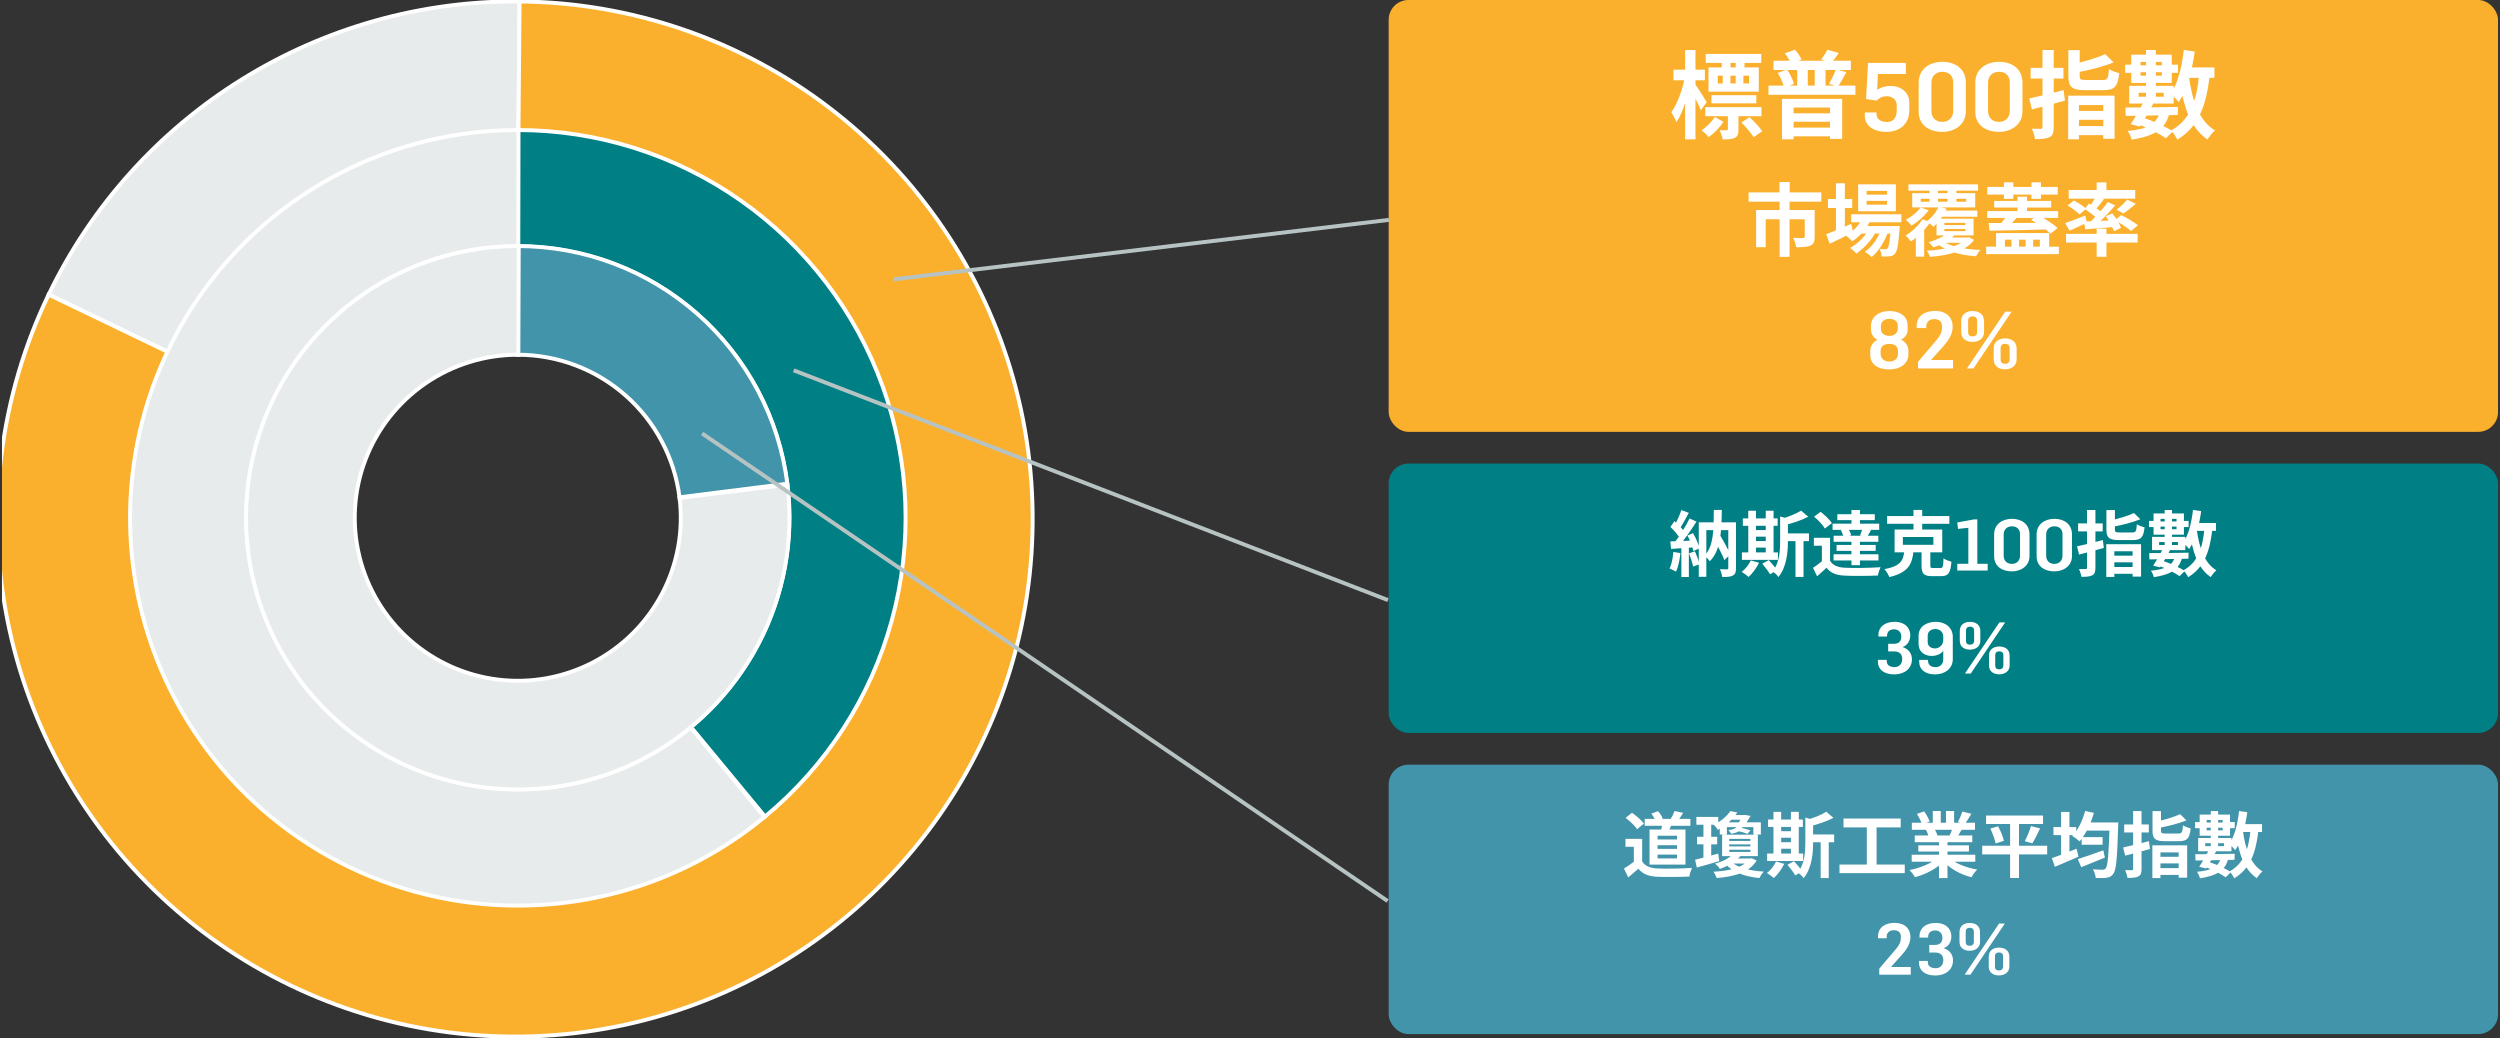 <svg width="631" height="262" viewBox="0 0 631 262" fill="none" xmlns="http://www.w3.org/2000/svg">
<rect x="0" y="0" width="631" height="262" fill="#333333" stroke="none"/>
<g clip-path="url(#clip0_6226_1542)">
<path d="M12.285 74.348C23.035 52.01 39.92 33.192 60.966 20.092C82.012 6.992 106.351 0.15 131.141 0.366L130.844 34.331C112.5 34.171 94.489 39.234 78.915 48.928C63.341 58.622 50.846 72.548 42.891 89.078L12.285 74.348Z" fill="#E7EBEB" stroke="white"/>
<path d="M131.14 0.366C159.429 0.612 186.873 10.036 209.347 27.218C231.821 44.401 248.11 68.414 255.765 95.649C263.421 122.883 262.029 151.867 251.798 178.242C241.568 204.618 223.052 226.96 199.035 241.909C175.017 256.859 146.796 263.608 118.614 261.142C90.432 258.677 63.811 247.129 42.755 228.236C21.698 209.343 7.343 184.126 1.848 156.375C-3.646 128.623 0.016 99.838 12.284 74.347L42.89 89.077C33.812 107.94 31.102 129.241 35.168 149.777C39.234 170.313 49.857 188.974 65.438 202.955C81.02 216.936 100.719 225.481 121.574 227.305C142.429 229.13 163.313 224.135 181.086 213.073C198.859 202.01 212.56 185.477 220.131 165.959C227.701 146.442 228.731 124.994 223.066 104.84C217.402 84.687 205.348 66.917 188.717 54.201C172.086 41.486 151.777 34.513 130.844 34.331L131.14 0.366Z" fill="#FBB02D" stroke="white"/>
<path d="M130.7 32.824C150.844 32.824 170.497 39.04 186.978 50.623C203.459 62.206 215.965 78.592 222.788 97.545C229.612 116.498 230.421 137.095 225.106 156.526C219.79 175.956 208.609 193.273 193.088 206.113L174.371 183.489C185.236 174.5 193.063 162.379 196.784 148.778C200.505 135.176 199.938 120.758 195.162 107.491C190.385 94.224 181.631 82.754 170.095 74.645C158.558 66.537 144.801 62.187 130.7 62.187L130.7 32.824Z" fill="#007F84" stroke="white"/>
<path d="M192.956 206.222C180.837 216.212 166.492 223.139 151.133 226.418C135.773 229.697 119.85 229.231 104.708 225.061C89.567 220.89 75.651 213.137 64.137 202.455C52.622 191.774 43.848 178.479 38.553 163.693C33.259 148.907 31.601 133.063 33.719 117.501C35.837 101.939 41.668 87.115 50.722 74.281C59.775 61.448 71.784 50.981 85.733 43.766C99.683 36.55 115.165 32.797 130.87 32.825L130.819 62.187C119.825 62.168 108.988 64.795 99.223 69.846C89.458 74.897 81.052 82.223 74.715 91.207C68.378 100.191 64.296 110.567 62.813 121.461C61.331 132.354 62.491 143.445 66.197 153.795C69.903 164.145 76.046 173.452 84.106 180.929C92.166 188.405 101.907 193.833 112.506 196.752C123.105 199.672 134.251 199.998 145.003 197.703C155.754 195.407 165.796 190.559 174.279 183.566L192.956 206.222Z" fill="#E7EBEB" stroke="white"/>
<path d="M130.685 62.103C147.386 62.103 163.513 68.197 176.04 79.241C188.567 90.285 196.634 105.521 198.727 122.09L171.51 125.528C170.255 115.587 165.414 106.445 157.898 99.819C150.382 93.192 140.706 89.536 130.685 89.536L130.685 62.103Z" fill="#4294AA" stroke="white"/>
<path d="M198.758 122.328C200.455 136.156 197.902 150.173 191.437 162.513C184.971 174.854 174.901 184.933 162.566 191.409C150.231 197.885 136.216 200.451 122.387 198.765C108.558 197.079 95.57 191.222 85.152 181.972C74.734 172.723 67.38 160.52 64.069 146.987C60.757 133.455 61.646 119.235 66.615 106.22C71.585 93.205 80.401 82.012 91.889 74.131C103.378 66.25 116.994 62.055 130.925 62.103L130.83 89.537C122.471 89.507 114.301 92.025 107.408 96.753C100.515 101.482 95.226 108.197 92.244 116.006C89.262 123.815 88.729 132.347 90.716 140.467C92.702 148.586 97.115 155.908 103.366 161.458C109.616 167.007 117.409 170.522 125.707 171.533C134.004 172.545 142.413 171.005 149.814 167.12C157.215 163.234 163.257 157.187 167.136 149.782C171.015 142.378 172.548 133.968 171.529 125.671L198.758 122.328Z" fill="#E7EBEB" stroke="white"/>
<rect x="350.5" width="280" height="109" rx="5" fill="#FBB02D"/>
<path d="M431.968 24.024H443.296V26.088H431.968V24.024ZM430.528 13.608H444.544V15.888H430.528V13.608ZM430.408 27.048H444.592V29.328H430.408V27.048ZM439.528 30.912L441.568 29.592C442.72 30.624 444.136 32.088 444.784 33.12L442.624 34.632C442.024 33.624 440.656 32.04 439.528 30.912ZM433.576 19.104V21.072H441.448V19.104H433.576ZM431.224 17.016H443.92V23.136H431.224V17.016ZM436.12 28.176H438.784V32.64C438.784 33.768 438.616 34.416 437.848 34.8C437.104 35.16 436.12 35.184 434.8 35.184C434.68 34.464 434.344 33.528 434.032 32.856C434.8 32.904 435.568 32.904 435.784 32.88C436.048 32.88 436.12 32.808 436.12 32.592V28.176ZM432.832 29.544L435.016 30.744C434.032 32.232 432.592 33.696 431.248 34.608C430.84 34.08 430.072 33.336 429.496 32.88C430.744 32.064 432.064 30.696 432.832 29.544ZM434.56 14.952H436.792V18.264H434.56V14.952ZM434.824 17.904H436.768V22.584H434.824V17.904ZM438.088 14.952H440.32V18.264H438.088V14.952ZM438.088 17.904H440.032V22.584H438.088V17.904ZM422.392 17.592H430.312V20.256H422.392V17.592ZM425.32 12.624H427.936V35.16H425.32V12.624ZM425.272 19.416L426.88 19.968C426.184 23.76 424.816 28.392 423.112 30.864C422.872 30.096 422.248 28.992 421.84 28.32C423.376 26.232 424.72 22.464 425.272 19.416ZM427.816 21.216C428.368 21.912 430.36 25.056 430.768 25.776L429.28 27.84C428.728 26.376 427.288 23.568 426.616 22.392L427.816 21.216ZM447.64 15.336H467.152V17.664H447.64V15.336ZM446.368 21.6H468.304V23.928H446.368V21.6ZM453.616 16.32H456.28V22.872H453.616V16.32ZM458.032 16.32H460.768V22.872H458.032V16.32ZM448.696 18.408L451.048 17.544C451.816 18.624 452.536 20.136 452.8 21.168L450.328 22.128C450.088 21.12 449.416 19.56 448.696 18.408ZM450.496 13.464L453.04 12.552C453.736 13.272 454.384 14.28 454.696 15L452.032 16.104C451.792 15.36 451.12 14.232 450.496 13.464ZM463.384 17.472L466.024 18.216C465.304 19.56 464.536 20.928 463.888 21.84L461.632 21.168C462.232 20.136 463 18.6 463.384 17.472ZM461.224 12.552L464.104 13.368C463.456 14.352 462.784 15.192 462.28 15.792L459.664 15.024C460.192 14.328 460.864 13.296 461.224 12.552ZM449.776 24.96H464.968V35.064H461.896V27.144H452.704V35.16H449.776V24.96ZM451.48 28.608H463.192V30.72H451.48V28.608ZM451.48 32.208H463.192V34.416H451.48V32.208ZM476.128 33.288C472.624 33.288 470.68 31.488 470.68 29.28V28.392H473.632V28.824C473.632 30.096 474.808 30.792 476.224 30.792C477.64 30.792 478.744 30.024 478.744 27.792V26.568C478.744 25.008 477.448 24.288 476.176 24.288C475.072 24.288 474.232 24.792 473.656 25.392L470.992 24.984L471.496 15.888H481.048V18.672H473.992L473.8 22.704C474.88 21.96 476.008 21.696 477.352 21.696C479.32 21.696 481.912 22.944 481.912 25.92V27.768C481.912 31.44 479.344 33.288 476.128 33.288ZM490.246 33.288C487.246 33.288 484.27 31.824 484.27 28.176V20.856C484.27 17.304 487.174 15.6 490.27 15.6C493.366 15.6 496.174 17.256 496.174 20.88V28.104C496.174 31.536 493.246 33.288 490.246 33.288ZM490.246 30.768C492.046 30.768 492.982 29.472 492.982 28.032V20.76C492.982 19.296 492.046 18.12 490.27 18.12C488.494 18.12 487.486 19.32 487.486 20.856V28.056C487.486 29.52 488.422 30.768 490.246 30.768ZM504.543 33.288C501.543 33.288 498.567 31.824 498.567 28.176V20.856C498.567 17.304 501.471 15.6 504.567 15.6C507.663 15.6 510.471 17.256 510.471 20.88V28.104C510.471 31.536 507.543 33.288 504.543 33.288ZM504.543 30.768C506.343 30.768 507.279 29.472 507.279 28.032V20.76C507.279 19.296 506.343 18.12 504.567 18.12C502.791 18.12 501.783 19.32 501.783 20.856V28.056C501.783 29.52 502.719 30.768 504.543 30.768ZM522.056 12.648H524.912V19.176C524.912 20.064 525.152 20.184 526.568 20.184C527.216 20.184 529.952 20.184 530.744 20.184C531.944 20.184 532.136 19.8 532.304 17.424C532.904 17.856 534.128 18.288 534.896 18.456C534.536 21.864 533.696 22.752 530.96 22.752C530.24 22.752 526.976 22.752 526.28 22.752C522.92 22.752 522.056 21.936 522.056 19.176V12.648ZM531.344 13.656L533.48 15.744C530.816 16.848 527.24 17.712 524.168 18.288C524.024 17.664 523.616 16.704 523.304 16.152C526.184 15.552 529.4 14.592 531.344 13.656ZM522.008 24.144H533.72V35.04H530.864V26.52H524.72V35.16H522.008V24.144ZM523.448 28.008H531.848V30.24H523.448V28.008ZM523.328 31.824H531.848V34.104H523.328V31.824ZM512.168 24.864C514.4 24.384 517.736 23.568 520.856 22.752L521.192 25.392C518.336 26.208 515.264 27 512.864 27.624L512.168 24.864ZM512.528 17.136H520.808V19.824H512.528V17.136ZM515.528 12.624H518.36V32.064C518.36 33.456 518.12 34.176 517.304 34.608C516.488 35.04 515.336 35.136 513.632 35.112C513.56 34.392 513.176 33.216 512.84 32.496C513.776 32.52 514.76 32.52 515.072 32.52C515.408 32.496 515.528 32.4 515.528 32.064V12.624ZM550.952 17.016H558.92V19.656H550.952V17.016ZM551.192 12.6L553.952 13.008C553.256 17.952 552.008 22.752 549.896 25.776C549.512 25.248 548.456 24.168 547.856 23.688C549.704 21.096 550.688 16.92 551.192 12.6ZM555.08 18.552L557.744 18.768C556.904 26.712 554.888 32.016 549.56 35.256C549.32 34.656 548.504 33.456 548.024 32.904C552.776 30.288 554.48 25.488 555.08 18.552ZM552.464 19.224C553.28 25.296 555.056 30.552 559.064 32.928C558.44 33.432 557.576 34.512 557.168 35.208C552.8 32.304 551 26.664 550.016 19.56L552.464 19.224ZM541.664 12.624H544.136V25.44H541.664V12.624ZM540.272 15.624V19.104H545.648V15.624H540.272ZM537.92 13.8H548.144V20.928H537.92V13.8ZM539.792 23.424V24.408H546.128V23.424H539.792ZM537.416 21.672H548.624V26.136H537.416V21.672ZM536.456 27.144C539.816 27.144 544.928 27.072 549.728 27L549.656 29.016C544.904 29.136 539.888 29.208 536.528 29.256L536.456 27.144ZM541.088 25.632L543.464 26.184C542.432 28.128 541.064 30.432 540.104 31.944L537.776 31.368C538.784 29.856 540.152 27.48 541.088 25.632ZM539.624 31.368L540.992 29.712C543.752 30.648 546.728 32.04 548.456 33.144L546.68 34.896C545.096 33.768 542.312 32.352 539.624 31.368ZM545.192 28.152L547.592 28.416C546.608 32.688 543.728 34.32 538.016 35.256C537.872 34.512 537.416 33.6 537.008 33.048C541.856 32.616 544.28 31.44 545.192 28.152ZM536.384 16.32H538.808V16.488H546.968V16.32H549.728V18.384H546.968V18.216H538.808V18.384H536.384V16.32ZM449.14 45.94H451.72V50H449.14V45.94ZM449.18 50.74H451.68V64.84H449.18V50.74ZM441.34 48.56H459.7V50.9H441.34V48.56ZM443.24 53H456.42V55.34H445.66V62.4H443.24V53ZM455.52 53H458.02V59.78C458.02 60.94 457.78 61.62 456.94 62C456.1 62.36 454.94 62.4 453.38 62.4C453.28 61.7 452.92 60.68 452.58 60.04C453.58 60.08 454.78 60.08 455.08 60.08C455.42 60.08 455.52 60 455.52 59.74V53ZM467.24 54.08H479.9V56.1H467.24V54.08ZM469.42 57.06H477.64V58.94H469.42V57.06ZM470.18 54.82L472.24 55.34C471.22 57.66 469.42 59.66 467.52 60.9C467.18 60.5 466.38 59.78 465.92 59.46C467.76 58.42 469.36 56.76 470.18 54.82ZM477.26 57.06H479.5C479.5 57.06 479.48 57.6 479.44 57.88C479.16 61.8 478.84 63.42 478.3 64.02C477.92 64.46 477.48 64.62 476.96 64.68C476.5 64.74 475.74 64.76 474.92 64.74C474.9 64.16 474.7 63.34 474.4 62.84C475.02 62.9 475.56 62.92 475.82 62.92C476.1 62.92 476.26 62.88 476.42 62.68C476.74 62.32 477.04 60.94 477.26 57.38V57.06ZM471.12 50.7V51.66H476.3V50.7H471.12ZM471.12 48.18V49.14H476.3V48.18H471.12ZM469 46.52H478.52V53.32H469V46.52ZM461.38 50.22H467.5V52.5H461.38V50.22ZM463.4 46.26H465.64V58.7H463.4V46.26ZM460.94 59.12C462.48 58.54 464.92 57.52 467.24 56.52L467.74 58.58C465.74 59.62 463.58 60.7 461.82 61.54L460.94 59.12ZM474.98 57.44L476.6 58.32C475.84 60.72 474.16 63.5 472.38 64.88C471.96 64.42 471.26 63.88 470.66 63.54C472.6 62.34 474.24 59.76 474.98 57.44ZM471.94 57.46L473.52 58.4C472.52 60.46 470.42 62.78 468.52 64C468.14 63.5 467.5 62.92 466.94 62.58C468.92 61.58 470.98 59.42 471.94 57.46ZM481.7 46.52H499.26V48.12H481.7V46.52ZM487.02 47.26H489.16V51.88H487.02V47.26ZM491.56 47.26H493.8V51.88H491.56V47.26ZM484.8 50.16V50.92H496.26V50.16H484.8ZM482.64 48.74H498.54V52.34H482.64V48.74ZM489.58 53.16H499.08V54.7H489.58V53.16ZM490.76 57.8V58.34H496.06V57.8H490.76ZM490.76 56.26V56.8H496.06V56.26H490.76ZM488.78 55.2H498.12V59.42H488.78V55.2ZM484.74 52.36L486.8 53.06C485.72 54.54 484.04 56.04 482.46 56.94C482.1 56.5 481.48 55.82 481.06 55.46C482.48 54.72 484.02 53.46 484.74 52.36ZM485.22 55.36L487.22 56.04C486.02 57.86 484.14 59.76 482.28 60.94C481.98 60.52 481.38 59.78 480.98 59.44C482.64 58.46 484.38 56.78 485.22 55.36ZM489.3 52.14L491.32 52.7C490.56 54.44 489.28 56.14 487.98 57.24C487.64 56.86 486.82 56.14 486.36 55.82C487.6 54.94 488.68 53.56 489.3 52.14ZM491.6 59.96H496.94V61.28H490.56L491.6 59.96ZM496.2 59.96H496.6L496.98 59.88L498.24 60.56C496.16 63.44 491.88 64.42 487.16 64.84C487 64.36 486.64 63.68 486.34 63.28C490.6 63.04 494.6 62.24 496.2 60.2V59.96ZM490.6 60.92C492.3 62.28 495.94 62.94 499.86 63.08C499.48 63.48 499 64.2 498.78 64.68C494.68 64.4 491.04 63.42 489 61.48L490.6 60.92ZM491.68 58.62L493.42 59.22C492.18 60.7 490.14 61.76 487.98 62.44C487.72 62.06 487.14 61.42 486.78 61.14C488.78 60.56 490.7 59.66 491.68 58.62ZM483.56 58.08L484.94 56.7L485.66 56.88V64.78H483.56V58.08ZM501.6 47.18H519.38V49.12H501.6V47.18ZM501.58 53.28H519.48V55H501.58V53.28ZM503.34 50.72H517.72V52.38H503.34V50.72ZM501.3 62.26H519.66V64.14H501.3V62.26ZM505.78 46.02H508.16V50.2H505.78V46.02ZM509.22 49.64H511.6V53.94H509.22V49.64ZM512.74 46.02H515.14V50.2H512.74V46.02ZM503.8 58.82H517.2V63.22H514.86V60.5H513.16V63.22H511.26V60.5H509.6V63.22H507.68V60.5H506.04V63.22H503.8V58.82ZM501.96 56.28C505.58 56.3 511.48 56.28 516.98 56.22L516.88 57.9C511.6 58.06 505.92 58.18 502.12 58.22L501.96 56.28ZM506.86 53.84L509.32 54.62C508.44 55.66 507.48 56.66 506.74 57.34L504.8 56.62C505.5 55.86 506.38 54.7 506.86 53.84ZM512.66 55.5L514.4 54.24C516.14 55.14 518.22 56.56 519.34 57.54L517.56 58.98C516.46 57.94 514.36 56.44 512.66 55.5ZM529.2 46.04H531.66V48.84H529.2V46.04ZM529.2 57.72H531.66V64.82H529.2V57.72ZM521.46 59.02H539.54V61.22H521.46V59.02ZM522.14 47.96H538.92V50.14H522.14V47.96ZM536.9 50.38L539.06 51.42C538.04 52.36 536.86 53.26 535.96 53.88L534.22 52.94C535.1 52.26 536.26 51.2 536.9 50.38ZM529 49.54L531.04 50.28C530.22 51.34 529.34 52.44 528.64 53.18L527.14 52.52C527.78 51.7 528.56 50.42 529 49.54ZM532.02 51L533.88 51.84C532.2 53.8 530 56.04 528.26 57.42L526.86 56.66C528.6 55.18 530.74 52.8 532.02 51ZM526.16 52.74L527.26 51.38C528.4 52.06 529.98 53.1 530.74 53.82L529.56 55.36C528.86 54.62 527.32 53.5 526.16 52.74ZM525.98 55.92C527.96 55.86 530.94 55.74 533.88 55.6L533.86 57.28C531.16 57.52 528.42 57.72 526.3 57.88L525.98 55.92ZM531.48 54.58L533.16 53.86C534.04 54.98 535 56.5 535.36 57.52L533.54 58.36C533.22 57.34 532.32 55.74 531.48 54.58ZM521.24 56.3C522.52 55.88 524.46 55.14 526.32 54.42L526.74 56.2C525.26 56.92 523.68 57.66 522.38 58.22L521.24 56.3ZM521.86 51.88L523.44 50.6C524.48 51.16 525.88 52.04 526.56 52.68L524.88 54.12C524.26 53.46 522.92 52.5 521.86 51.88ZM533.78 55.58L535.4 54.28C536.78 54.98 538.66 56.08 539.62 56.86L537.88 58.3C537.02 57.52 535.18 56.34 533.78 55.58ZM476.826 93.24C474.026 93.24 472.046 92.04 472.046 89.5V88.62C472.046 87.32 472.826 86.24 473.886 85.74C472.866 85.32 472.226 84.26 472.226 83.08V82.36C472.226 79.82 474.426 78.5 476.846 78.5C479.206 78.5 481.466 79.6 481.466 82.08C481.466 82.08 481.506 83.34 481.466 83.4C481.466 84.44 480.686 85.34 479.766 85.72C480.866 86.1 481.686 87.3 481.686 88.56V89.42C481.686 91.86 479.546 93.24 476.826 93.24ZM476.826 91.26C478.066 91.26 479.046 90.62 479.046 89.32V88.6C479.046 87.22 477.926 86.8 476.866 86.8C475.746 86.8 474.666 87.26 474.666 88.54V89.34C474.666 90.54 475.666 91.26 476.826 91.26ZM476.886 84.78C477.966 84.78 479.006 84.14 479.006 82.96V82.2C479.006 80.92 477.926 80.48 476.826 80.48C475.766 80.48 474.746 81.08 474.746 82.24V82.98C474.746 84.26 475.786 84.78 476.886 84.78ZM484.108 93V91.32L488.868 85.72C489.668 84.78 490.168 83.86 490.168 82.68V82.28C490.168 81.3 489.548 80.54 488.188 80.54C486.908 80.54 486.188 81.28 486.188 82.42V82.8H483.768V82.28C483.768 79.78 485.728 78.48 488.408 78.48C491.288 78.48 492.848 80.14 492.848 82.44C492.848 85.1 490.928 86.9 489.268 88.76L487.428 90.82V90.86H492.948V93H484.108ZM497.874 86.3C496.394 86.3 495.014 85.6 495.014 83.82V81.04C495.014 79.24 496.394 78.5 497.874 78.5C499.354 78.5 500.774 79.22 500.774 81.06V83.84C500.774 85.54 499.314 86.3 497.874 86.3ZM497.874 84.9C498.694 84.9 499.034 84.42 499.034 83.84V80.92C499.034 80.34 498.694 79.86 497.894 79.86C497.094 79.86 496.754 80.32 496.754 80.92V83.84C496.754 84.48 497.054 84.9 497.874 84.9ZM506.074 93.22C504.594 93.22 503.214 92.5 503.214 90.74V87.94C503.214 86.14 504.594 85.42 506.074 85.42C507.574 85.42 508.994 86.12 508.994 87.96V90.74C508.994 92.46 507.514 93.22 506.074 93.22ZM506.074 91.82C506.894 91.82 507.234 91.34 507.234 90.74V87.84C507.234 87.26 506.894 86.78 506.094 86.78C505.294 86.78 504.954 87.22 504.954 87.84V90.76C504.954 91.4 505.254 91.82 506.074 91.82ZM496.454 93L506.114 78.66H507.734L498.094 93H496.454Z" fill="white"/>
<rect x="350.5" y="117" width="280" height="68" rx="5" fill="#007F84"/>
<path d="M432.549 136.044L433.935 134.748C434.961 136.422 436.149 138.546 436.707 139.95L435.231 141.372C434.691 139.95 433.539 137.718 432.549 136.044ZM428.769 131.832H437.067V133.812H430.677V145.584H428.769V131.832ZM436.221 131.832H438.165V143.406C438.165 144.378 438.003 144.954 437.391 145.26C436.779 145.602 435.915 145.638 434.691 145.638C434.619 145.08 434.367 144.18 434.097 143.658C434.835 143.712 435.663 143.694 435.897 143.694C436.131 143.694 436.221 143.622 436.221 143.37V131.832ZM432.567 128.7H434.583C434.511 134.388 434.295 138.96 431.541 141.66C431.271 141.228 430.641 140.562 430.191 140.274C432.531 137.898 432.531 133.866 432.567 128.7ZM424.377 128.736L426.249 129.438C425.511 130.806 424.683 132.408 423.981 133.416L422.541 132.786C423.189 131.724 423.963 129.996 424.377 128.736ZM426.447 130.86L428.193 131.652C426.897 133.722 425.133 136.224 423.765 137.79L422.523 137.088C423.855 135.45 425.511 132.804 426.447 130.86ZM421.605 133.002L422.631 131.526C423.585 132.354 424.701 133.488 425.169 134.316L424.053 135.99C423.621 135.126 422.523 133.866 421.605 133.002ZM425.907 135.162L427.329 134.568C428.031 135.774 428.715 137.358 428.931 138.402L427.401 139.086C427.203 138.042 426.591 136.404 425.907 135.162ZM421.587 136.656C423.243 136.602 425.673 136.512 428.049 136.404L428.031 138.114C425.817 138.276 423.513 138.42 421.767 138.546L421.587 136.656ZM426.303 139.644L427.815 139.158C428.265 140.184 428.733 141.534 428.931 142.434L427.347 142.992C427.167 142.092 426.699 140.706 426.303 139.644ZM422.361 139.302L424.143 139.608C423.963 141.336 423.567 143.136 423.045 144.288C422.667 144.054 421.857 143.676 421.407 143.496C421.929 142.434 422.217 140.832 422.361 139.302ZM424.377 137.61H426.267V145.638H424.377V137.61ZM449.901 134.622H456.579V136.584H449.901V134.622ZM453.177 135.54H455.211V145.62H453.177V135.54ZM449.307 130.356L451.719 131.04C451.701 131.202 451.575 131.292 451.269 131.346V136.638C451.269 139.23 450.981 143.1 448.875 145.638C448.605 145.206 447.867 144.504 447.399 144.252C449.145 142.056 449.307 138.996 449.307 136.584V130.356ZM454.599 128.88L456.399 130.428C454.653 131.346 452.331 132.084 450.333 132.588C450.207 132.138 449.883 131.382 449.613 130.95C451.431 130.446 453.411 129.654 454.599 128.88ZM439.893 130.842H448.677V132.714H439.893V130.842ZM442.233 133.794H446.517V135.45H442.233V133.794ZM442.233 136.566H446.535V138.222H442.233V136.566ZM439.659 139.428H448.749V141.318H439.659V139.428ZM441.261 128.916H443.205V140.13H441.261V128.916ZM445.671 128.916H447.651V140.13H445.671V128.916ZM441.909 141.444L443.979 142.038C443.349 143.37 442.305 144.756 441.351 145.62C440.937 145.26 440.109 144.63 439.605 144.342C440.541 143.622 441.423 142.524 441.909 141.444ZM444.789 142.272L446.445 141.372C447.165 142.146 448.083 143.226 448.497 143.946L446.751 144.954C446.373 144.252 445.509 143.1 444.789 142.272ZM461.907 135.738V142.362H459.837V137.736H457.821V135.738H461.907ZM461.907 141.516C462.591 142.704 463.869 143.226 465.723 143.298C467.883 143.406 472.149 143.352 474.651 143.154C474.417 143.64 474.075 144.63 473.985 145.26C471.735 145.368 467.901 145.404 465.705 145.296C463.545 145.206 462.087 144.684 461.007 143.298C460.287 144 459.531 144.684 458.631 145.458L457.605 143.316C458.361 142.83 459.243 142.182 460.035 141.516H461.907ZM457.875 130.392L459.531 129.186C460.557 129.978 461.817 131.184 462.375 132.03L460.593 133.398C460.107 132.516 458.901 131.274 457.875 130.392ZM464.643 133.794L466.497 133.398C466.821 133.92 467.127 134.622 467.235 135.09L465.255 135.54C465.201 135.072 464.931 134.334 464.643 133.794ZM463.743 129.78H473.193V131.274H463.743V129.78ZM463.545 137.538H473.427V139.032H463.545V137.538ZM462.807 135.216H474.093V136.746H462.807V135.216ZM462.537 132.174H474.309V133.74H462.537V132.174ZM462.789 139.896H474.129V141.462H462.789V139.896ZM467.307 128.718H469.449V133.164H467.307V128.718ZM467.307 135.972H469.449V142.65H467.307V135.972ZM470.115 133.362L472.239 133.848C471.843 134.514 471.483 135.126 471.213 135.558L469.467 135.108C469.701 134.586 469.989 133.848 470.115 133.362ZM480.285 135.54V137.502H487.989V135.54H480.285ZM478.197 133.65H490.221V139.41H478.197V133.65ZM476.307 130.248H492.021V132.21H476.307V130.248ZM482.967 128.7H485.163V134.766H482.967V128.7ZM485.001 138.312H487.215V142.704C487.215 143.316 487.323 143.37 487.953 143.37C488.241 143.37 489.393 143.37 489.753 143.37C490.365 143.37 490.473 143.064 490.545 140.922C490.995 141.282 491.949 141.624 492.543 141.786C492.309 144.666 491.733 145.422 489.951 145.422C489.519 145.422 488.061 145.422 487.647 145.422C485.523 145.422 485.001 144.756 485.001 142.74V138.312ZM480.645 139.086H482.967C482.643 142.308 481.743 144.504 476.865 145.656C476.667 145.062 476.073 144.126 475.623 143.658C479.835 142.866 480.375 141.408 480.645 139.086ZM494.019 144V142.308H496.809V133.218L494.199 133.488L494.019 131.868L498.249 131.094H499.077V142.308H501.687V144H494.019ZM507.8 144.216C505.55 144.216 503.318 143.118 503.318 140.382V134.892C503.318 132.228 505.496 130.95 507.818 130.95C510.14 130.95 512.246 132.192 512.246 134.91V140.328C512.246 142.902 510.05 144.216 507.8 144.216ZM507.8 142.326C509.15 142.326 509.852 141.354 509.852 140.274V134.82C509.852 133.722 509.15 132.84 507.818 132.84C506.486 132.84 505.73 133.74 505.73 134.892V140.292C505.73 141.39 506.432 142.326 507.8 142.326ZM518.523 144.216C516.273 144.216 514.041 143.118 514.041 140.382V134.892C514.041 132.228 516.219 130.95 518.541 130.95C520.863 130.95 522.969 132.192 522.969 134.91V140.328C522.969 142.902 520.773 144.216 518.523 144.216ZM518.523 142.326C519.873 142.326 520.575 141.354 520.575 140.274V134.82C520.575 133.722 519.873 132.84 518.541 132.84C517.209 132.84 516.453 133.74 516.453 134.892V140.292C516.453 141.39 517.155 142.326 518.523 142.326ZM531.657 128.736H533.799V133.632C533.799 134.298 533.979 134.388 535.041 134.388C535.527 134.388 537.579 134.388 538.173 134.388C539.073 134.388 539.217 134.1 539.343 132.318C539.793 132.642 540.711 132.966 541.287 133.092C541.017 135.648 540.387 136.314 538.335 136.314C537.795 136.314 535.347 136.314 534.825 136.314C532.305 136.314 531.657 135.702 531.657 133.632V128.736ZM538.623 129.492L540.225 131.058C538.227 131.886 535.545 132.534 533.241 132.966C533.133 132.498 532.827 131.778 532.593 131.364C534.753 130.914 537.165 130.194 538.623 129.492ZM531.621 137.358H540.405V145.53H538.263V139.14H533.655V145.62H531.621V137.358ZM532.701 140.256H539.001V141.93H532.701V140.256ZM532.611 143.118H539.001V144.828H532.611V143.118ZM524.241 137.898C525.915 137.538 528.417 136.926 530.757 136.314L531.009 138.294C528.867 138.906 526.563 139.5 524.763 139.968L524.241 137.898ZM524.511 132.102H530.721V134.118H524.511V132.102ZM526.761 128.718H528.885V143.298C528.885 144.342 528.705 144.882 528.093 145.206C527.481 145.53 526.617 145.602 525.339 145.584C525.285 145.044 524.997 144.162 524.745 143.622C525.447 143.64 526.185 143.64 526.419 143.64C526.671 143.622 526.761 143.55 526.761 143.298V128.718ZM553.329 132.012H559.305V133.992H553.329V132.012ZM553.509 128.7L555.579 129.006C555.057 132.714 554.121 136.314 552.537 138.582C552.249 138.186 551.457 137.376 551.007 137.016C552.393 135.072 553.131 131.94 553.509 128.7ZM556.425 133.164L558.423 133.326C557.793 139.284 556.281 143.262 552.285 145.692C552.105 145.242 551.493 144.342 551.133 143.928C554.697 141.966 555.975 138.366 556.425 133.164ZM554.463 133.668C555.075 138.222 556.407 142.164 559.413 143.946C558.945 144.324 558.297 145.134 557.991 145.656C554.715 143.478 553.365 139.248 552.627 133.92L554.463 133.668ZM546.363 128.718H548.217V138.33H546.363V128.718ZM545.319 130.968V133.578H549.351V130.968H545.319ZM543.555 129.6H551.223V134.946H543.555V129.6ZM544.959 136.818V137.556H549.711V136.818H544.959ZM543.177 135.504H551.583V138.852H543.177V135.504ZM542.457 139.608C544.977 139.608 548.811 139.554 552.411 139.5L552.357 141.012C548.793 141.102 545.031 141.156 542.511 141.192L542.457 139.608ZM545.931 138.474L547.713 138.888C546.939 140.346 545.913 142.074 545.193 143.208L543.447 142.776C544.203 141.642 545.229 139.86 545.931 138.474ZM544.833 142.776L545.859 141.534C547.929 142.236 550.161 143.28 551.457 144.108L550.125 145.422C548.937 144.576 546.849 143.514 544.833 142.776ZM549.009 140.364L550.809 140.562C550.071 143.766 547.911 144.99 543.627 145.692C543.519 145.134 543.177 144.45 542.871 144.036C546.507 143.712 548.325 142.83 549.009 140.364ZM542.403 131.49H544.221V131.616H550.341V131.49H552.411V133.038H550.341V132.912H544.221V133.038H542.403V131.49ZM478.105 170.216C475.333 170.216 473.983 168.83 473.983 167.012V166.544H476.215V166.886C476.215 167.93 477.097 168.38 478.213 168.38C479.329 168.38 480.121 167.606 480.121 166.31C480.121 164.618 478.753 164.42 478.123 164.42H476.575V162.494H477.979C479.149 162.494 479.887 162.008 479.887 160.658C479.887 159.344 478.897 158.84 478.105 158.84C476.863 158.84 476.287 159.506 476.287 160.532V160.658H474.109V160.226C474.109 158.372 475.603 156.95 478.159 156.95C480.967 156.95 482.155 158.642 482.155 160.334C482.155 161.738 481.399 162.908 480.283 163.286V163.358C481.453 163.7 482.569 164.744 482.569 166.382C482.569 168.992 480.409 170.216 478.105 170.216ZM488.421 170.216C485.937 170.216 484.407 169.01 484.407 167.012V166.544H486.639V166.814C486.639 167.822 487.395 168.38 488.511 168.38C489.825 168.38 490.473 167.516 490.473 166.418V164.258C489.897 165.14 488.691 165.554 487.539 165.554C485.595 165.554 484.245 164.348 484.245 162.584V160.496C484.245 158.174 486.189 156.95 488.619 156.95C491.031 156.95 492.885 158.426 492.885 160.73V166.382C492.885 168.794 490.833 170.216 488.421 170.216ZM488.403 163.664C489.321 163.664 490.473 162.908 490.473 161.576V160.712C490.473 159.704 489.825 158.768 488.511 158.768C487.197 158.768 486.549 159.542 486.549 160.478V162.026C486.549 163.214 487.539 163.664 488.403 163.664ZM497.224 163.97C495.892 163.97 494.65 163.34 494.65 161.738V159.236C494.65 157.616 495.892 156.95 497.224 156.95C498.556 156.95 499.834 157.598 499.834 159.254V161.756C499.834 163.286 498.52 163.97 497.224 163.97ZM497.224 162.71C497.962 162.71 498.268 162.278 498.268 161.756V159.128C498.268 158.606 497.962 158.174 497.242 158.174C496.522 158.174 496.216 158.588 496.216 159.128V161.756C496.216 162.332 496.486 162.71 497.224 162.71ZM504.604 170.198C503.272 170.198 502.03 169.55 502.03 167.966V165.446C502.03 163.826 503.272 163.178 504.604 163.178C505.954 163.178 507.232 163.808 507.232 165.464V167.966C507.232 169.514 505.9 170.198 504.604 170.198ZM504.604 168.938C505.342 168.938 505.648 168.506 505.648 167.966V165.356C505.648 164.834 505.342 164.402 504.622 164.402C503.902 164.402 503.596 164.798 503.596 165.356V167.984C503.596 168.56 503.866 168.938 504.604 168.938ZM495.946 170L504.64 157.094H506.098L497.422 170H495.946Z" fill="white"/>
<rect x="350.5" y="193" width="280" height="68" rx="5" fill="#4294AA"/>
<path d="M415.116 206.68H426.654V208.426H415.116V206.68ZM419.616 207.526L422.1 207.67C421.74 208.642 421.254 209.614 420.912 210.262L419.166 209.956C419.346 209.236 419.544 208.228 419.616 207.526ZM422.658 204.7L424.836 205.168C424.332 205.96 423.846 206.716 423.45 207.238L421.65 206.788C421.992 206.194 422.442 205.312 422.658 204.7ZM416.79 205.366L418.482 204.736C418.986 205.276 419.49 206.05 419.67 206.59L417.888 207.292C417.726 206.77 417.258 205.942 416.79 205.366ZM414.486 211.738V218.362H412.38V213.736H410.274V211.738H414.486ZM414.486 217.426C415.206 218.614 416.574 219.136 418.446 219.208C420.552 219.298 424.638 219.244 427.068 219.046C426.834 219.55 426.474 220.594 426.384 221.242C424.206 221.35 420.57 221.386 418.41 221.296C416.196 221.206 414.702 220.684 413.532 219.28C412.74 219.982 411.93 220.666 410.958 221.458L409.896 219.208C410.706 218.704 411.678 218.074 412.506 217.426H414.486ZM410.31 206.428L411.912 205.132C412.992 205.888 414.306 207.022 414.936 207.868L413.208 209.29C412.668 208.444 411.372 207.238 410.31 206.428ZM418.374 213.322V214.258H423.288V213.322H418.374ZM418.374 215.698V216.652H423.288V215.698H418.374ZM418.374 210.946V211.882H423.288V210.946H418.374ZM416.34 209.38H425.412V218.218H416.34V209.38ZM436.464 213.124V213.628H441.792V213.124H436.464ZM436.464 214.474V215.032H441.792V214.474H436.464ZM436.464 211.738V212.26H441.792V211.738H436.464ZM434.664 210.676H443.682V216.094H434.664V210.676ZM434.07 207.562H444.438V210.64H442.548V208.768H435.87V210.64H434.07V207.562ZM436.734 204.718L438.498 205.078C437.4 206.716 435.834 208.228 433.602 209.47C433.386 209.074 432.882 208.444 432.54 208.174C434.52 207.22 435.942 205.906 436.734 204.718ZM437.4 215.572L439.38 215.968C438.102 217.408 436.464 218.452 434.106 219.316C433.836 218.884 433.26 218.254 432.846 217.984C435.006 217.39 436.554 216.508 437.4 215.572ZM439.758 205.726H440.064L440.388 205.69L441.846 205.924C441.396 206.734 440.82 207.634 440.37 208.21L438.57 207.976C438.984 207.472 439.488 206.626 439.758 205.942V205.726ZM441.324 216.67H441.738L442.116 216.616L443.376 217.192C441.576 220.216 437.778 221.242 433.278 221.62C433.134 221.134 432.774 220.432 432.486 220.018C436.482 219.802 439.992 219.028 441.324 216.904V216.67ZM437.076 217.552C438.534 219.01 441.612 219.784 445.176 219.982C444.798 220.378 444.312 221.116 444.06 221.62C440.334 221.242 437.292 220.144 435.528 218.056L437.076 217.552ZM438.516 208.21H439.938C439.704 209.434 438.984 210.1 436.95 210.442C436.824 210.154 436.518 209.74 436.248 209.524C437.814 209.326 438.336 208.948 438.516 208.21ZM438.318 209.686L439.11 208.876C439.974 209.02 441.162 209.344 441.828 209.578L441.036 210.478C440.388 210.19 439.2 209.848 438.318 209.686ZM428.166 206.194H433.692V208.156H428.166V206.194ZM428.328 211.216H433.422V213.106H428.328V211.216ZM427.842 216.994C429.336 216.652 431.55 216.04 433.674 215.446L433.944 217.336C432 217.93 429.912 218.524 428.274 218.974L427.842 216.994ZM436.5 205.726H440.298V206.896H435.672L436.5 205.726ZM429.948 206.986H431.91V217.102L429.948 217.606V206.986ZM437.328 216.67H441.882V217.948H436.068L437.328 216.67ZM456.264 210.622H462.942V212.584H456.264V210.622ZM459.54 211.54H461.574V221.62H459.54V211.54ZM455.67 206.356L458.082 207.04C458.064 207.202 457.938 207.292 457.632 207.346V212.638C457.632 215.23 457.344 219.1 455.238 221.638C454.968 221.206 454.23 220.504 453.762 220.252C455.508 218.056 455.67 214.996 455.67 212.584V206.356ZM460.962 204.88L462.762 206.428C461.016 207.346 458.694 208.084 456.696 208.588C456.57 208.138 456.246 207.382 455.976 206.95C457.794 206.446 459.774 205.654 460.962 204.88ZM446.256 206.842H455.04V208.714H446.256V206.842ZM448.596 209.794H452.88V211.45H448.596V209.794ZM448.596 212.566H452.898V214.222H448.596V212.566ZM446.022 215.428H455.112V217.318H446.022V215.428ZM447.624 204.916H449.568V216.13H447.624V204.916ZM452.034 204.916H454.014V216.13H452.034V204.916ZM448.272 217.444L450.342 218.038C449.712 219.37 448.668 220.756 447.714 221.62C447.3 221.26 446.472 220.63 445.968 220.342C446.904 219.622 447.786 218.524 448.272 217.444ZM451.152 218.272L452.808 217.372C453.528 218.146 454.446 219.226 454.86 219.946L453.114 220.954C452.736 220.252 451.872 219.1 451.152 218.272ZM465.3 206.59H479.736V208.84H465.3V206.59ZM464.292 218.2H480.762V220.378H464.292V218.2ZM471.186 207.814H473.652V219.064H471.186V207.814ZM482.508 215.734H498.564V217.498H482.508V215.734ZM482.544 207.652H498.492V209.434H482.544V207.652ZM483.282 210.874H497.808V212.566H483.282V210.874ZM484.182 213.358H496.962V214.924H484.182V213.358ZM489.402 211.738H491.544V221.62H489.402V211.738ZM487.836 204.7H489.852V208.498H487.836V204.7ZM491.166 204.7H493.218V208.372H491.166V204.7ZM489.006 216.526L490.698 217.282C488.988 219.154 486.108 220.684 483.336 221.404C483.048 220.882 482.418 220.054 481.95 219.604C484.668 219.082 487.53 217.894 489.006 216.526ZM491.976 216.472C493.434 217.894 496.242 219.01 499.05 219.478C498.564 219.928 497.916 220.828 497.592 221.422C494.748 220.702 491.994 219.172 490.302 217.138L491.976 216.472ZM495.306 204.844L497.574 205.384C496.998 206.374 496.386 207.346 495.918 208.012L494.172 207.472C494.586 206.734 495.054 205.636 495.306 204.844ZM492.93 208.714L495.216 209.236C494.73 210.1 494.262 210.892 493.884 211.468L492.048 210.946C492.372 210.298 492.75 209.38 492.93 208.714ZM483.84 205.42L485.694 204.79C486.216 205.564 486.81 206.644 487.062 207.346L485.1 208.048C484.902 207.346 484.326 206.248 483.84 205.42ZM486.126 209.452L488.214 209.128C488.52 209.632 488.862 210.334 489.006 210.82L486.81 211.198C486.702 210.73 486.396 209.974 486.126 209.452ZM501.282 205.834H515.664V207.976H501.282V205.834ZM500.31 213.466H516.708V215.644H500.31V213.466ZM502.362 209.128L504.324 208.552C504.954 209.704 505.584 211.234 505.782 212.224L503.694 212.89C503.514 211.918 502.938 210.334 502.362 209.128ZM512.622 208.498L514.926 209.092C514.278 210.46 513.54 211.936 512.946 212.872L511.056 212.314C511.614 211.27 512.28 209.686 512.622 208.498ZM507.348 206.734H509.598V221.602H507.348V206.734ZM525.402 211.288H530.694V213.214H525.402V211.288ZM524.448 216.832C526.05 216.346 528.534 215.464 530.874 214.618L531.27 216.454C529.236 217.3 527.022 218.2 525.294 218.866L524.448 216.832ZM526.248 207.598H533.124V209.65H526.248V207.598ZM532.476 207.598H534.654C534.654 207.598 534.636 208.354 534.618 208.624C534.384 216.67 534.132 219.586 533.412 220.522C532.926 221.224 532.44 221.44 531.702 221.548C531.054 221.656 529.992 221.638 528.966 221.602C528.93 220.99 528.624 220.036 528.246 219.406C529.308 219.514 530.262 219.514 530.712 219.514C531.054 219.514 531.252 219.442 531.468 219.19C532.008 218.578 532.26 215.572 532.476 208.066V207.598ZM526.284 204.682L528.498 205.168C527.706 207.958 526.374 210.658 524.898 212.368C524.484 211.972 523.548 211.288 523.026 210.982C524.502 209.506 525.654 207.13 526.284 204.682ZM518.292 208.75H524.034V210.784H518.292V208.75ZM520.218 204.934H522.324V216.904H520.218V204.934ZM517.896 216.598C519.462 216.076 521.874 215.122 524.124 214.222L524.61 216.22C522.594 217.12 520.398 218.056 518.652 218.776L517.896 216.598ZM543.294 204.736H545.436V209.632C545.436 210.298 545.616 210.388 546.678 210.388C547.164 210.388 549.216 210.388 549.81 210.388C550.71 210.388 550.854 210.1 550.98 208.318C551.43 208.642 552.348 208.966 552.924 209.092C552.654 211.648 552.024 212.314 549.972 212.314C549.432 212.314 546.984 212.314 546.462 212.314C543.942 212.314 543.294 211.702 543.294 209.632V204.736ZM550.26 205.492L551.862 207.058C549.864 207.886 547.182 208.534 544.878 208.966C544.77 208.498 544.464 207.778 544.23 207.364C546.39 206.914 548.802 206.194 550.26 205.492ZM543.258 213.358H552.042V221.53H549.9V215.14H545.292V221.62H543.258V213.358ZM544.338 216.256H550.638V217.93H544.338V216.256ZM544.248 219.118H550.638V220.828H544.248V219.118ZM535.878 213.898C537.552 213.538 540.054 212.926 542.394 212.314L542.646 214.294C540.504 214.906 538.2 215.5 536.4 215.968L535.878 213.898ZM536.148 208.102H542.358V210.118H536.148V208.102ZM538.398 204.718H540.522V219.298C540.522 220.342 540.342 220.882 539.73 221.206C539.118 221.53 538.254 221.602 536.976 221.584C536.922 221.044 536.634 220.162 536.382 219.622C537.084 219.64 537.822 219.64 538.056 219.64C538.308 219.622 538.398 219.55 538.398 219.298V204.718ZM564.966 208.012H570.942V209.992H564.966V208.012ZM565.146 204.7L567.216 205.006C566.694 208.714 565.758 212.314 564.174 214.582C563.886 214.186 563.094 213.376 562.644 213.016C564.03 211.072 564.768 207.94 565.146 204.7ZM568.062 209.164L570.06 209.326C569.43 215.284 567.918 219.262 563.922 221.692C563.742 221.242 563.13 220.342 562.77 219.928C566.334 217.966 567.612 214.366 568.062 209.164ZM566.1 209.668C566.712 214.222 568.044 218.164 571.05 219.946C570.582 220.324 569.934 221.134 569.628 221.656C566.352 219.478 565.002 215.248 564.264 209.92L566.1 209.668ZM558 204.718H559.854V214.33H558V204.718ZM556.956 206.968V209.578H560.988V206.968H556.956ZM555.192 205.6H562.86V210.946H555.192V205.6ZM556.596 212.818V213.556H561.348V212.818H556.596ZM554.814 211.504H563.22V214.852H554.814V211.504ZM554.094 215.608C556.614 215.608 560.448 215.554 564.048 215.5L563.994 217.012C560.43 217.102 556.668 217.156 554.148 217.192L554.094 215.608ZM557.568 214.474L559.35 214.888C558.576 216.346 557.55 218.074 556.83 219.208L555.084 218.776C555.84 217.642 556.866 215.86 557.568 214.474ZM556.47 218.776L557.496 217.534C559.566 218.236 561.798 219.28 563.094 220.108L561.762 221.422C560.574 220.576 558.486 219.514 556.47 218.776ZM560.646 216.364L562.446 216.562C561.708 219.766 559.548 220.99 555.264 221.692C555.156 221.134 554.814 220.45 554.508 220.036C558.144 219.712 559.962 218.83 560.646 216.364ZM554.04 207.49H555.858V207.616H561.978V207.49H564.048V209.038H561.978V208.912H555.858V209.038H554.04V207.49ZM474.324 246V244.488L478.608 239.448C479.328 238.602 479.778 237.774 479.778 236.712V236.352C479.778 235.47 479.22 234.786 477.996 234.786C476.844 234.786 476.196 235.452 476.196 236.478V236.82H474.018V236.352C474.018 234.102 475.782 232.932 478.194 232.932C480.786 232.932 482.19 234.426 482.19 236.496C482.19 238.89 480.462 240.51 478.968 242.184L477.312 244.038V244.074H482.28V246H474.324ZM488.477 246.216C485.705 246.216 484.355 244.83 484.355 243.012V242.544H486.587V242.886C486.587 243.93 487.469 244.38 488.585 244.38C489.701 244.38 490.493 243.606 490.493 242.31C490.493 240.618 489.125 240.42 488.495 240.42H486.947V238.494H488.351C489.521 238.494 490.259 238.008 490.259 236.658C490.259 235.344 489.269 234.84 488.477 234.84C487.235 234.84 486.659 235.506 486.659 236.532V236.658H484.481V236.226C484.481 234.372 485.975 232.95 488.531 232.95C491.339 232.95 492.527 234.642 492.527 236.334C492.527 237.738 491.771 238.908 490.655 239.286V239.358C491.825 239.7 492.941 240.744 492.941 242.382C492.941 244.992 490.781 246.216 488.477 246.216ZM497.154 239.97C495.822 239.97 494.58 239.34 494.58 237.738V235.236C494.58 233.616 495.822 232.95 497.154 232.95C498.486 232.95 499.764 233.598 499.764 235.254V237.756C499.764 239.286 498.45 239.97 497.154 239.97ZM497.154 238.71C497.892 238.71 498.198 238.278 498.198 237.756V235.128C498.198 234.606 497.892 234.174 497.172 234.174C496.452 234.174 496.146 234.588 496.146 235.128V237.756C496.146 238.332 496.416 238.71 497.154 238.71ZM504.534 246.198C503.202 246.198 501.96 245.55 501.96 243.966V241.446C501.96 239.826 503.202 239.178 504.534 239.178C505.884 239.178 507.162 239.808 507.162 241.464V243.966C507.162 245.514 505.83 246.198 504.534 246.198ZM504.534 244.938C505.272 244.938 505.578 244.506 505.578 243.966V241.356C505.578 240.834 505.272 240.402 504.552 240.402C503.832 240.402 503.526 240.798 503.526 241.356V243.984C503.526 244.56 503.796 244.938 504.534 244.938ZM495.876 246L504.57 233.094H506.028L497.352 246H495.876Z" fill="white"/>
<line x1="350.56" y1="55.496" x2="225.56" y2="70.496" stroke="#B7C3C3"/>
<line x1="350.32" y1="151.466" x2="200.32" y2="93.466" stroke="#B7C3C3"/>
<line x1="350.218" y1="227.413" x2="177.218" y2="109.413" stroke="#B7C3C3"/>
</g>
<defs>
<clipPath id="clip0_6226_1542">
<rect width="630" height="262" fill="white" transform="translate(0.5)"/>
</clipPath>
</defs>
</svg>
